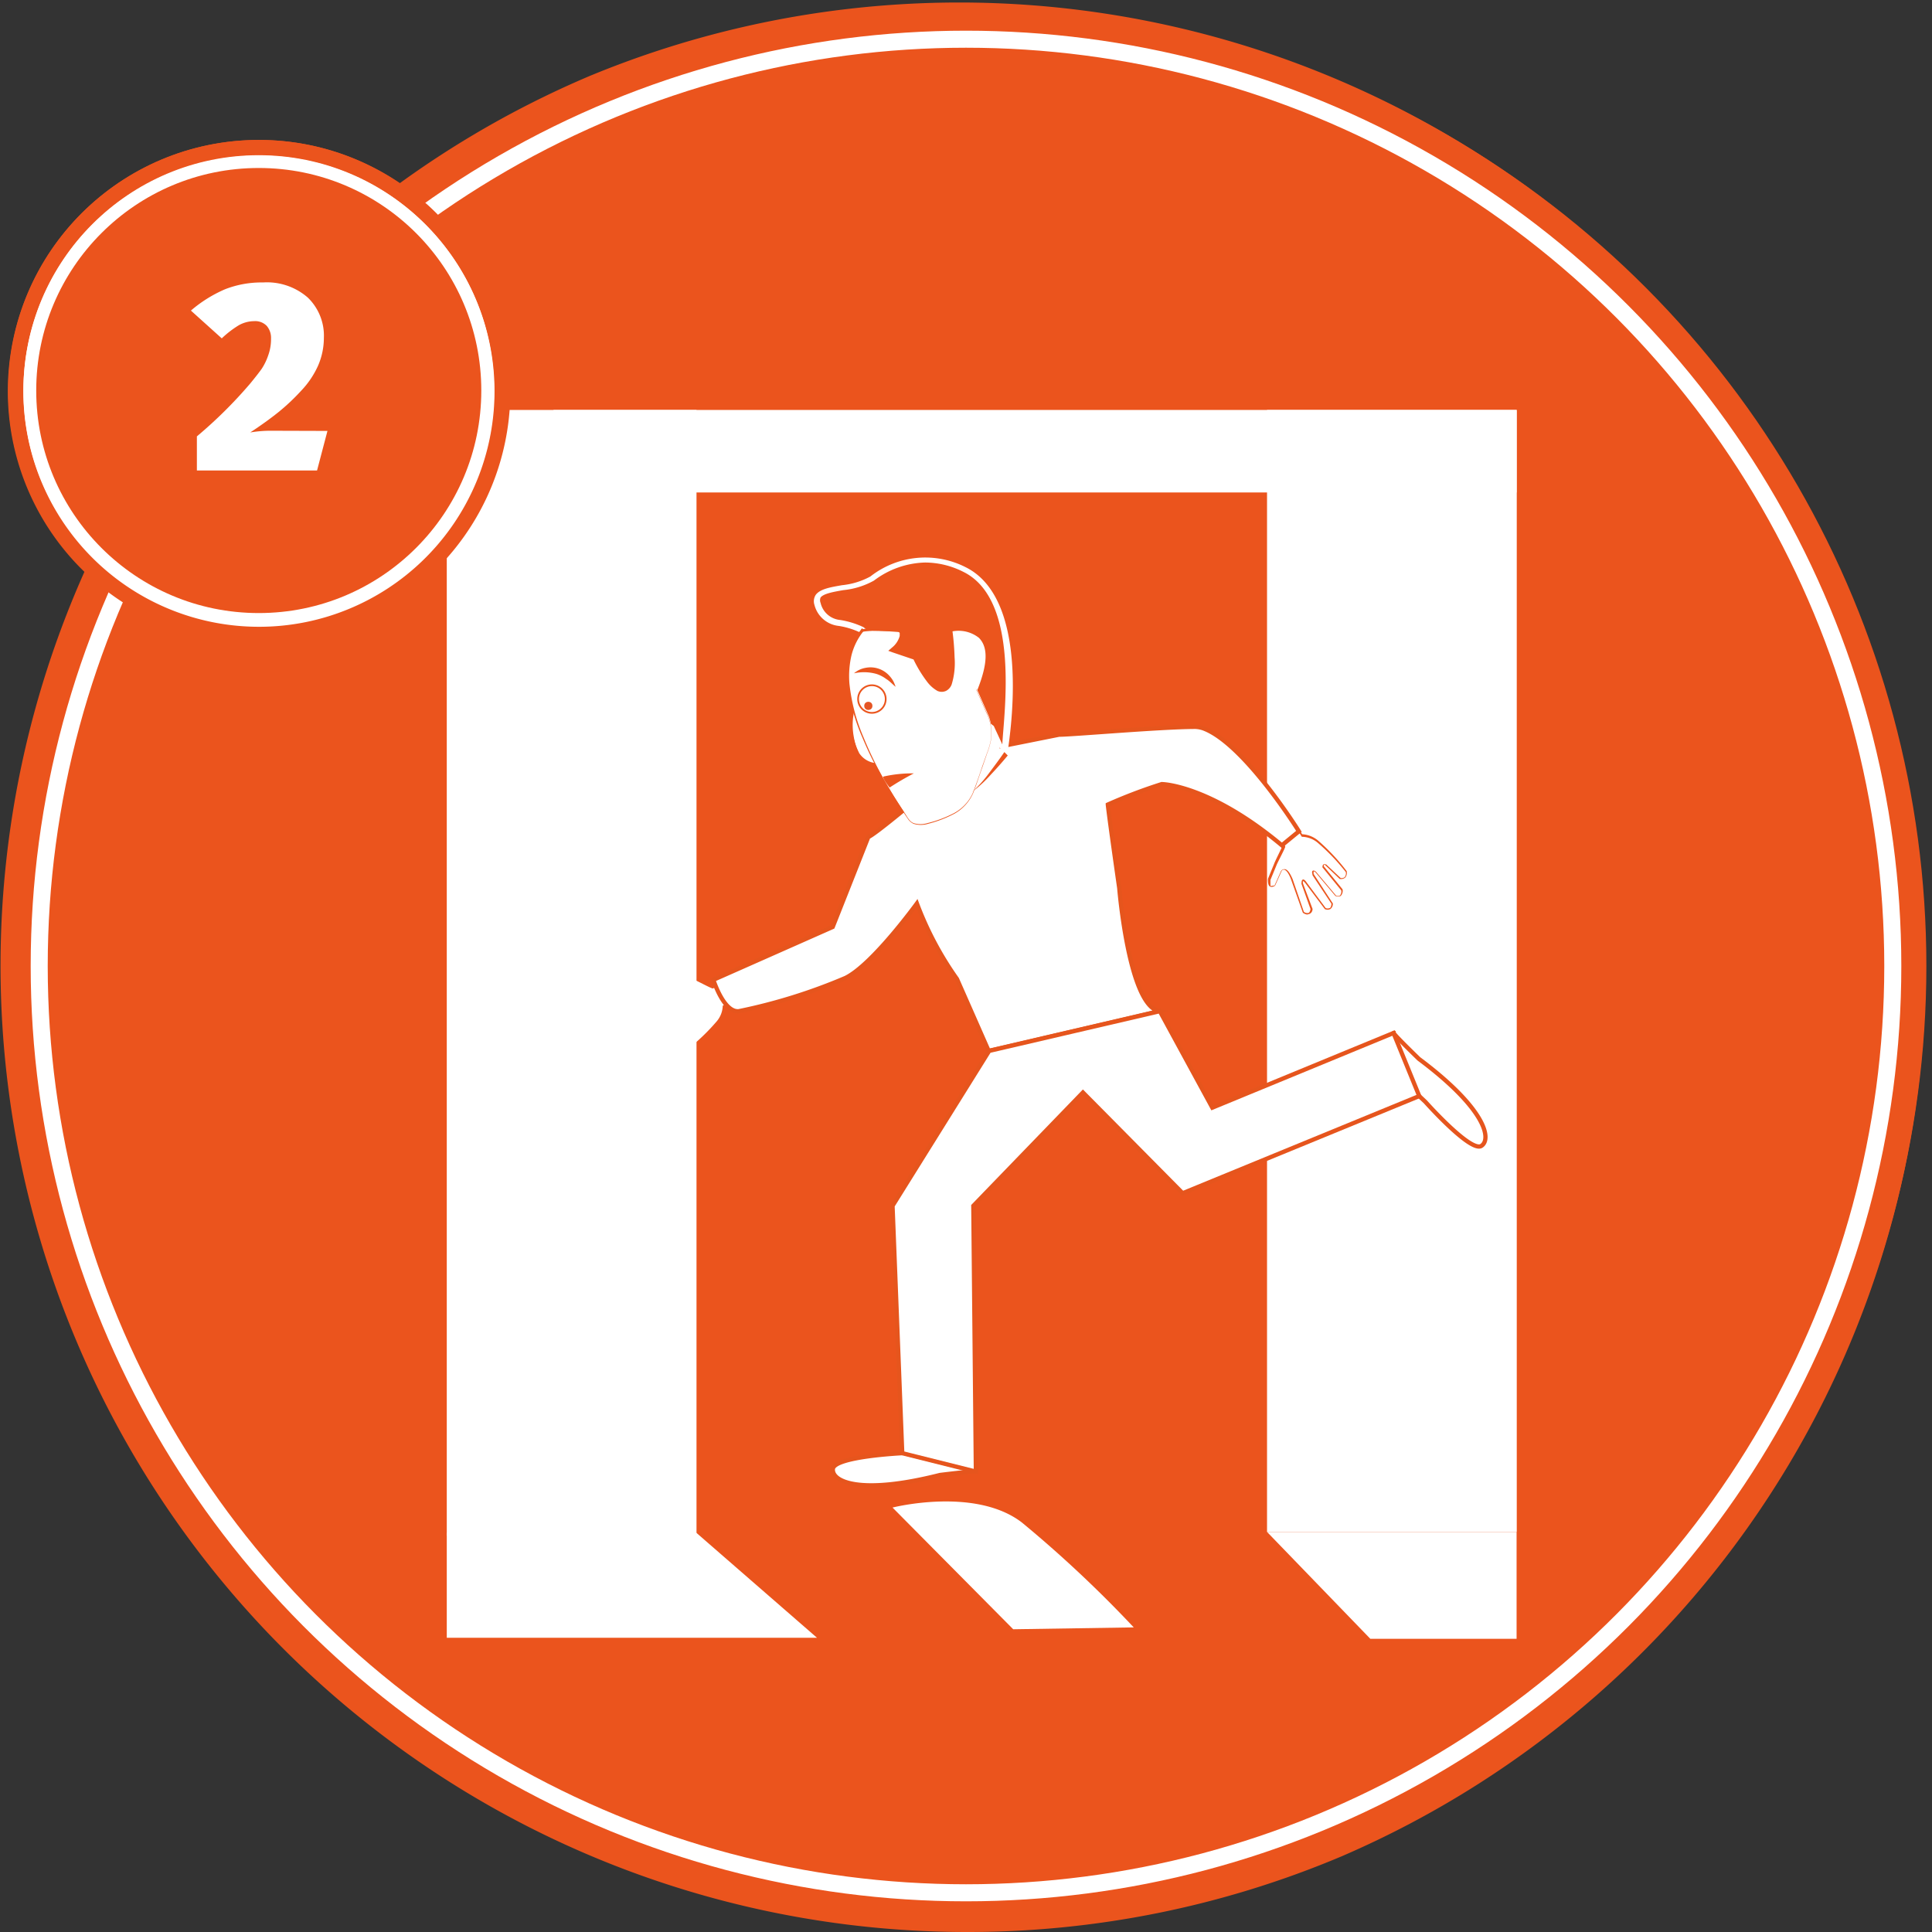 <svg xmlns="http://www.w3.org/2000/svg" viewBox="0 0 113.34 113.34"><rect x="0" y="0" width="113.34" height="113.34" fill="#333333" stroke="none"/><title>Numbered circle 2 - Fast Cover man running</title><g id="50a77f10-98ce-4dad-a46d-4722b5332a8a" data-name="Layer 2"><g id="b7773943-04be-4775-be16-8e91d61210ba" data-name="Layer 2"><circle cx="56.67" cy="56.67" r="56.34" fill="#eb541d"/><path d="M56.67,113.34A56.69,56.69,0,0,1,34.61,4.45,56.69,56.69,0,0,1,78.73,108.89,56.32,56.32,0,0,1,56.67,113.34ZM56.67.66a56,56,0,1,0,56,56A56.08,56.08,0,0,0,56.67.66Z" fill="#eb541d"/><circle cx="56.67" cy="56.67" r="54.37" fill="none" stroke="#fff" stroke-miterlimit="10"/><rect x="74.33" y="24.05" width="14.65" height="65.82" fill="#fff"/><polygon points="74.33 89.87 80.39 96.14 88.97 96.14 88.97 89.87 74.33 89.87" fill="#fff"/><path d="M74.75,51.94l.39-.86s.25-.39.6.46l.71,2s.37.31.47-.18l-.53-1.49s-.05-.38.21-.06l1.14,1.52s.38.21.4-.28L77,51.33s-.13-.36.15-.15l1.17,1.39s.41.14.36-.39l-1.1-1.35s0-.23.16-.1l.85.81s.43.1.36-.41a12.33,12.33,0,0,0-1.69-1.76,1.55,1.55,0,0,0-.93-.34l-.21-.34-.92.76.09.18h0s-.45.92-.52,1.13l-.35.84S74.26,52.22,74.75,51.94Z" fill="#fff"/><path d="M76.69,53.65a.47.47,0,0,1-.26-.11h0l-.71-2c-.18-.44-.33-.52-.4-.52a.15.15,0,0,0-.13.07l-.39.87h0c-.15.09-.27.1-.35,0s-.07-.39-.06-.42l.35-.85c.07-.2.48-1,.52-1.12l-.1-.18,1-.81.23.36h0a1.6,1.6,0,0,1,.91.35A12.12,12.12,0,0,1,79,51.1h0a.43.43,0,0,1-.09.39.39.39,0,0,1-.32.07h0l-.86-.82s-.06,0-.07,0,0,0,0,.08l1.1,1.35h0a.43.43,0,0,1-.11.39.36.36,0,0,1-.31,0h0l-1.17-1.39c-.08-.06-.1-.05-.1-.05a.32.32,0,0,0,0,.16L78.19,53h0a.37.37,0,0,1-.15.33.36.36,0,0,1-.32,0h0L76.57,51.8c-.1-.12-.13-.11-.13-.11a.28.28,0,0,0,0,.14L77,53.32h0c0,.17-.1.27-.2.3Zm-.2-.16a.31.31,0,0,0,.25.07c.07,0,.12-.1.14-.23l-.53-1.48c0-.05,0-.2.06-.24s.13,0,.23.14l1.13,1.52a.28.28,0,0,0,.23,0c.06,0,.1-.12.11-.25L77,51.35c0-.06-.06-.21,0-.26s.15,0,.21.06l1.17,1.39a.26.26,0,0,0,.22,0,.34.34,0,0,0,.08-.31l-1.1-1.35h0s0-.14.06-.17.1,0,.16,0l.85.8a.3.3,0,0,0,.23-.05.34.34,0,0,0,.07-.3,12,12,0,0,0-1.67-1.74,1.49,1.49,0,0,0-.91-.33h0l-.2-.32-.86.71.09.18,0,0c0,.1-.45.92-.52,1.11l-.35.85c0,.06,0,.27,0,.33s.13,0,.24,0l.38-.85a.23.23,0,0,1,.21-.11c.16,0,.31.21.47.58Z" fill="#eb551d"/><path d="M39.53,57.4l.86.39s.39.25-.46.6l-2,.71s-.31.37.18.47L39.64,59s.38-.05.06.21l-1.52,1.14s-.21.38.28.4l1.69-1.15s.36-.13.15.15L38.9,61s-.14.41.39.36l1.35-1.1s.23,0,.1.16l-.81.85s-.1.43.41.36a12.33,12.33,0,0,0,1.76-1.69,1.55,1.55,0,0,0,.34-.93l.34-.21L42,57.85l-.18.09h0s-.92-.45-1.13-.52l-.84-.35S39.25,56.91,39.53,57.4Z" fill="#fff"/><path d="M37.83,59.34a.47.47,0,0,1,.11-.26h0l2-.71c.44-.18.52-.33.52-.4a.15.15,0,0,0-.07-.13l-.87-.39h0c-.09-.15-.1-.27,0-.35s.39-.07.42-.06l.85.35c.2.07,1,.48,1.12.52l.18-.1.81,1-.36.23v0a1.6,1.6,0,0,1-.35.91,12.12,12.12,0,0,1-1.77,1.69h0a.43.43,0,0,1-.39-.09.39.39,0,0,1-.07-.32h0l.82-.86s0-.06,0-.07,0,0-.08,0l-1.35,1.1h0a.43.43,0,0,1-.39-.11.36.36,0,0,1,0-.31h0l1.39-1.17c.06-.08.05-.1.05-.1a.32.32,0,0,0-.16,0l-1.7,1.15h0a.37.37,0,0,1-.33-.15.36.36,0,0,1,0-.32h0l1.52-1.14c.12-.1.11-.13.11-.13a.28.28,0,0,0-.14,0l-1.49.53h0c-.17,0-.27-.1-.3-.2A.23.23,0,0,1,37.83,59.34Zm.16-.2a.31.31,0,0,0-.07.25c0,.07.1.12.23.14L39.63,59c.05,0,.2,0,.24.06s0,.13-.14.23L38.2,60.42a.28.28,0,0,0,0,.23c0,.06.12.1.25.11l1.69-1.14c.06,0,.21-.06.26,0s0,.15-.06.21L38.94,61a.26.26,0,0,0,0,.22.34.34,0,0,0,.31.08l1.35-1.1h0s.14,0,.17.06,0,.1,0,.16l-.8.85a.3.3,0,0,0,.05.23.34.34,0,0,0,.3.07,12,12,0,0,0,1.74-1.67A1.49,1.49,0,0,0,42.4,59v0l.32-.2L42,57.9l-.18.09,0,0c-.1,0-.92-.45-1.11-.52l-.85-.35c-.06,0-.27,0-.33,0s0,.13,0,.24l.85.38a.23.23,0,0,1,.11.21c0,.16-.21.31-.58.47Z" fill="#eb551d"/><path d="M68,59.32c-1.78-.33-2.34-7.23-2.34-7.23s-.55-3.81-.67-4.89A30.38,30.38,0,0,1,68.15,46c.33,0,3.05.25,7.05,3.59l1-.82s-3.11-5-5.5-6a1.63,1.63,0,0,0-.57-.13c-2,0-7.23.46-8,.46l-5,1s-1.33,2.34-3.34,2.78c0,0-2.51,2.11-2.85,2.22l-2.09,5.28-7,3.1s.61,1.95,1.5,1.84a32.42,32.42,0,0,0,6.25-1.95C51.18,56.6,53.79,53,53.79,53a19.34,19.34,0,0,0,2.35,4.43L58,61.65Z" fill="#fff" stroke="#e6551d" stroke-miterlimit="10" stroke-width="0.25"/><rect x="57.35" y="42.63" width="1.3" height="3.42" fill="#fff"/><path d="M50.14,41.79s-.5,2.65,1.18,2.94" fill="#fff"/><path d="M51.31,44.76a1.33,1.33,0,0,1-.9-.57,3.75,3.75,0,0,1-.31-2.42l.08,0a3.75,3.75,0,0,0,.3,2.36,1.25,1.25,0,0,0,.85.53Z" fill="#fff"/><path d="M50.54,37a4.86,4.86,0,0,0-1.31-.41,1.47,1.47,0,0,1-1.29-1.1A.54.54,0,0,1,48,35c.43-.57,2.29-.41,3.17-1a5,5,0,0,1,5.43-.52c4,2,2.44,10.81,2.44,10.81l-.86-1.52Z" fill="#eb551d"/><path d="M59.06,44.56l-1-1.7L50.45,37.1a4.62,4.62,0,0,0-1.24-.38,1.65,1.65,0,0,1-1.43-1.23.69.69,0,0,1,.08-.6c.26-.34.85-.44,1.54-.56a4.39,4.39,0,0,0,1.66-.51,5.22,5.22,0,0,1,5.6-.54c4,2,2.48,10.48,2.45,10.87ZM54.27,33a5.18,5.18,0,0,0-3,1.06,4.61,4.61,0,0,1-1.8.56c-.57.1-1.15.2-1.33.43a.41.41,0,0,0,0,.32,1.3,1.3,0,0,0,1.14,1,5,5,0,0,1,1.37.42l0,0,7.65,5.8.5,1.08c.09-1.81,1.06-8.47-2.28-10.12A5,5,0,0,0,54.27,33Z" fill="#fff"/><path d="M50.63,36.93c-1.26,1.5-1.74,4.63,2.65,11.07.4.59,1.39.28,2,0l.47-.21a2.54,2.54,0,0,0,1.38-1.49L58,43.81A2.54,2.54,0,0,0,58,42l-1.54-3.5a7.71,7.71,0,0,0-.71-1.21" fill="#fff"/><path d="M50.68,37a3.67,3.67,0,0,0-.73,1.45,5.44,5.44,0,0,0-.12,1.64,10.82,10.82,0,0,0,.84,3.19,21.68,21.68,0,0,0,1.51,3c.28.48.58.94.89,1.41.16.23.27.5.53.6a1.38,1.38,0,0,0,.8,0,6.94,6.94,0,0,0,1.55-.58,2.51,2.51,0,0,0,1.11-1.17c.2-.51.37-1,.56-1.57l.28-.79a4.26,4.26,0,0,0,.23-.79,2.65,2.65,0,0,0-.28-1.6l-.67-1.53-.67-1.53a7.52,7.52,0,0,0-.81-1.45h0a7.54,7.54,0,0,1,.82,1.45l.67,1.52.67,1.52a2.69,2.69,0,0,1,.28,1.62,4.3,4.3,0,0,1-.23.8l-.27.79c-.19.52-.35,1.05-.56,1.57A2.57,2.57,0,0,1,56,47.73a7,7,0,0,1-1.56.6,1.45,1.45,0,0,1-.84,0,.79.79,0,0,1-.33-.28L53,47.65c-.31-.46-.61-.93-.89-1.41a21.77,21.77,0,0,1-1.53-3,10.92,10.92,0,0,1-.86-3.22,5.56,5.56,0,0,1,.11-1.67,3.79,3.79,0,0,1,.75-1.5Z" fill="#eb551d"/><path d="M55.72,37.28s3-.89,1.46,3.13" fill="#fff"/><path d="M57.34,40.47,57,40.34c.52-1.32.58-2.24.18-2.68s-1.43-.23-1.44-.23l-.1-.33a1.92,1.92,0,0,1,1.79.32C58,38,57.92,39,57.34,40.47Z" fill="#fff"/><path d="M50.54,37s2.45-.44,2.44.13a1.42,1.42,0,0,1-.5,1l1.27.43s1,2.15,1.71,1.86.26-3.34.26-3.34" fill="#eb551d"/><path d="M50.52,36.93c.3-.06.61-.11.92-.15a6.26,6.26,0,0,1,.94-.06,1.46,1.46,0,0,1,.5.09.37.37,0,0,1,.23.26.66.66,0,0,1,0,.15,1.28,1.28,0,0,1,0,.13,1.61,1.61,0,0,1-.51.87h0l-.05-.29,1.27.43.07,0,0,.07a7.19,7.19,0,0,0,.76,1.28,1.68,1.68,0,0,0,.5.46c.19.08.29,0,.38-.18a4.06,4.06,0,0,0,.14-1.45,14.58,14.58,0,0,0-.14-1.51l.34-.05A14.9,14.9,0,0,1,56,38.56a4.29,4.29,0,0,1-.17,1.59.69.69,0,0,1-.33.38.61.61,0,0,1-.51,0,2,2,0,0,1-.62-.56,7.5,7.5,0,0,1-.81-1.35l.1.09-1.27-.43-.28-.1.23-.2h0a1.31,1.31,0,0,0,.44-.67s0-.06,0-.1v-.08s0,0-.07-.07a1.24,1.24,0,0,0-.4-.09,9,9,0,0,0-1.82.11Z" fill="#eb551d"/><circle cx="51.15" cy="41.01" r="0.81" fill="#fff" stroke="#eb551d" stroke-miterlimit="10" stroke-width="0.1"/><circle cx="50.94" cy="41.41" r="0.24" fill="#e55524"/><path d="M50.1,39.5a1.39,1.39,0,0,1,.67-.32,1.49,1.49,0,0,1,1.41.47,1.69,1.69,0,0,1,.22.3,2.2,2.2,0,0,1,.14.34c-.1-.08-.18-.16-.27-.24s-.17-.15-.27-.21a2,2,0,0,0-.57-.3A2.68,2.68,0,0,0,50.1,39.5Z" fill="#eb551d"/><path d="M51.81,45.56a7.66,7.66,0,0,1,1.8-.19,16.48,16.48,0,0,0-1.42.83S51.79,45.71,51.81,45.56Z" fill="#eb551d"/><path d="M52.93,85.25s-4,.19-4.07.93,1.59,1.54,6.28.35c0,0,2-.25,2.11-.2a2.55,2.55,0,0,0-.51-1.62Z" fill="#fff" stroke="#e6551d" stroke-miterlimit="10" stroke-width="0.25"/><path d="M83.62,64.64s2.67,3,3.29,2.58.2-2.21-3.67-5.1c0,0-1.47-1.42-1.48-1.52A2.55,2.55,0,0,0,80.81,62Z" fill="#fff" stroke="#e6551d" stroke-miterlimit="10" stroke-width="0.25"/><polygon points="58.03 61.65 52.36 70.74 52.93 85.25 57.25 86.33 57.1 70.74 63.53 64.09 69.38 70 83.26 64.3 81.75 60.6 71.12 64.98 68.04 59.32 58.03 61.65" fill="#fff" stroke="#e6551d" stroke-miterlimit="10" stroke-width="0.25"/><path d="M59,44.25a18,18,0,0,1-2,2.25" fill="#fff"/><path d="M59.12,44.32q-.48.58-1,1.13a7.59,7.59,0,0,1-1.08,1,7.54,7.54,0,0,0,1-1.12c.3-.4.6-.8.88-1.21Z" fill="#eb551d"/><rect x="26.21" y="24.05" width="14.65" height="66.04" fill="#fff"/><rect x="58.31" y="-1.78" width="4.84" height="56.5" transform="translate(87.19 -34.26) rotate(90)" fill="#fff"/><polygon points="47.93 96.08 26.21 96.08 26.21 89.92 40.85 89.92 47.93 96.08" fill="#fff"/><path d="M52.36,88.44s4.83-1.23,7.58.87a71,71,0,0,1,6.57,6.16l-7.07.11Z" fill="#fff"/><circle cx="15.18" cy="22.91" r="14.7" fill="#eb541d"/><path d="M15.18,37.69a14.74,14.74,0,1,1,5.75-1.16A14.69,14.69,0,0,1,15.18,37.69Zm0-29.39A14.61,14.61,0,1,0,29.79,22.91,14.63,14.63,0,0,0,15.18,8.3Z" fill="#eb541d"/><circle cx="15.18" cy="22.91" r="13.43" fill="#eb541d" stroke="#fff" stroke-miterlimit="10" stroke-width="0.75"/><path d="M15.18,36.77a13.82,13.82,0,1,1,5.39-1.09A13.77,13.77,0,0,1,15.18,36.77Zm0-27.55A13.69,13.69,0,1,0,28.87,22.91,13.71,13.71,0,0,0,15.18,9.22Z" fill="#fff"/><path d="M19.21,25.28,18.6,27.6H11.55v-2a26.5,26.5,0,0,0,3.12-3.09q.46-.56.68-.87a3.38,3.38,0,0,0,.38-.78,2.79,2.79,0,0,0,.17-1,1.08,1.08,0,0,0-.25-.74.94.94,0,0,0-.74-.28,1.87,1.87,0,0,0-.9.24,5.83,5.83,0,0,0-1,.77l-1.81-1.63a7.79,7.79,0,0,1,2-1.25,5.89,5.89,0,0,1,2.23-.4,3.64,3.64,0,0,1,2.63.89A3.11,3.11,0,0,1,19,19.82a4.1,4.1,0,0,1-.34,1.63,5.23,5.23,0,0,1-1,1.48,12.25,12.25,0,0,1-1.34,1.26q-.7.56-1.64,1.18a7.3,7.3,0,0,1,1.33-.1Z" fill="#fff"/></g></g></svg>